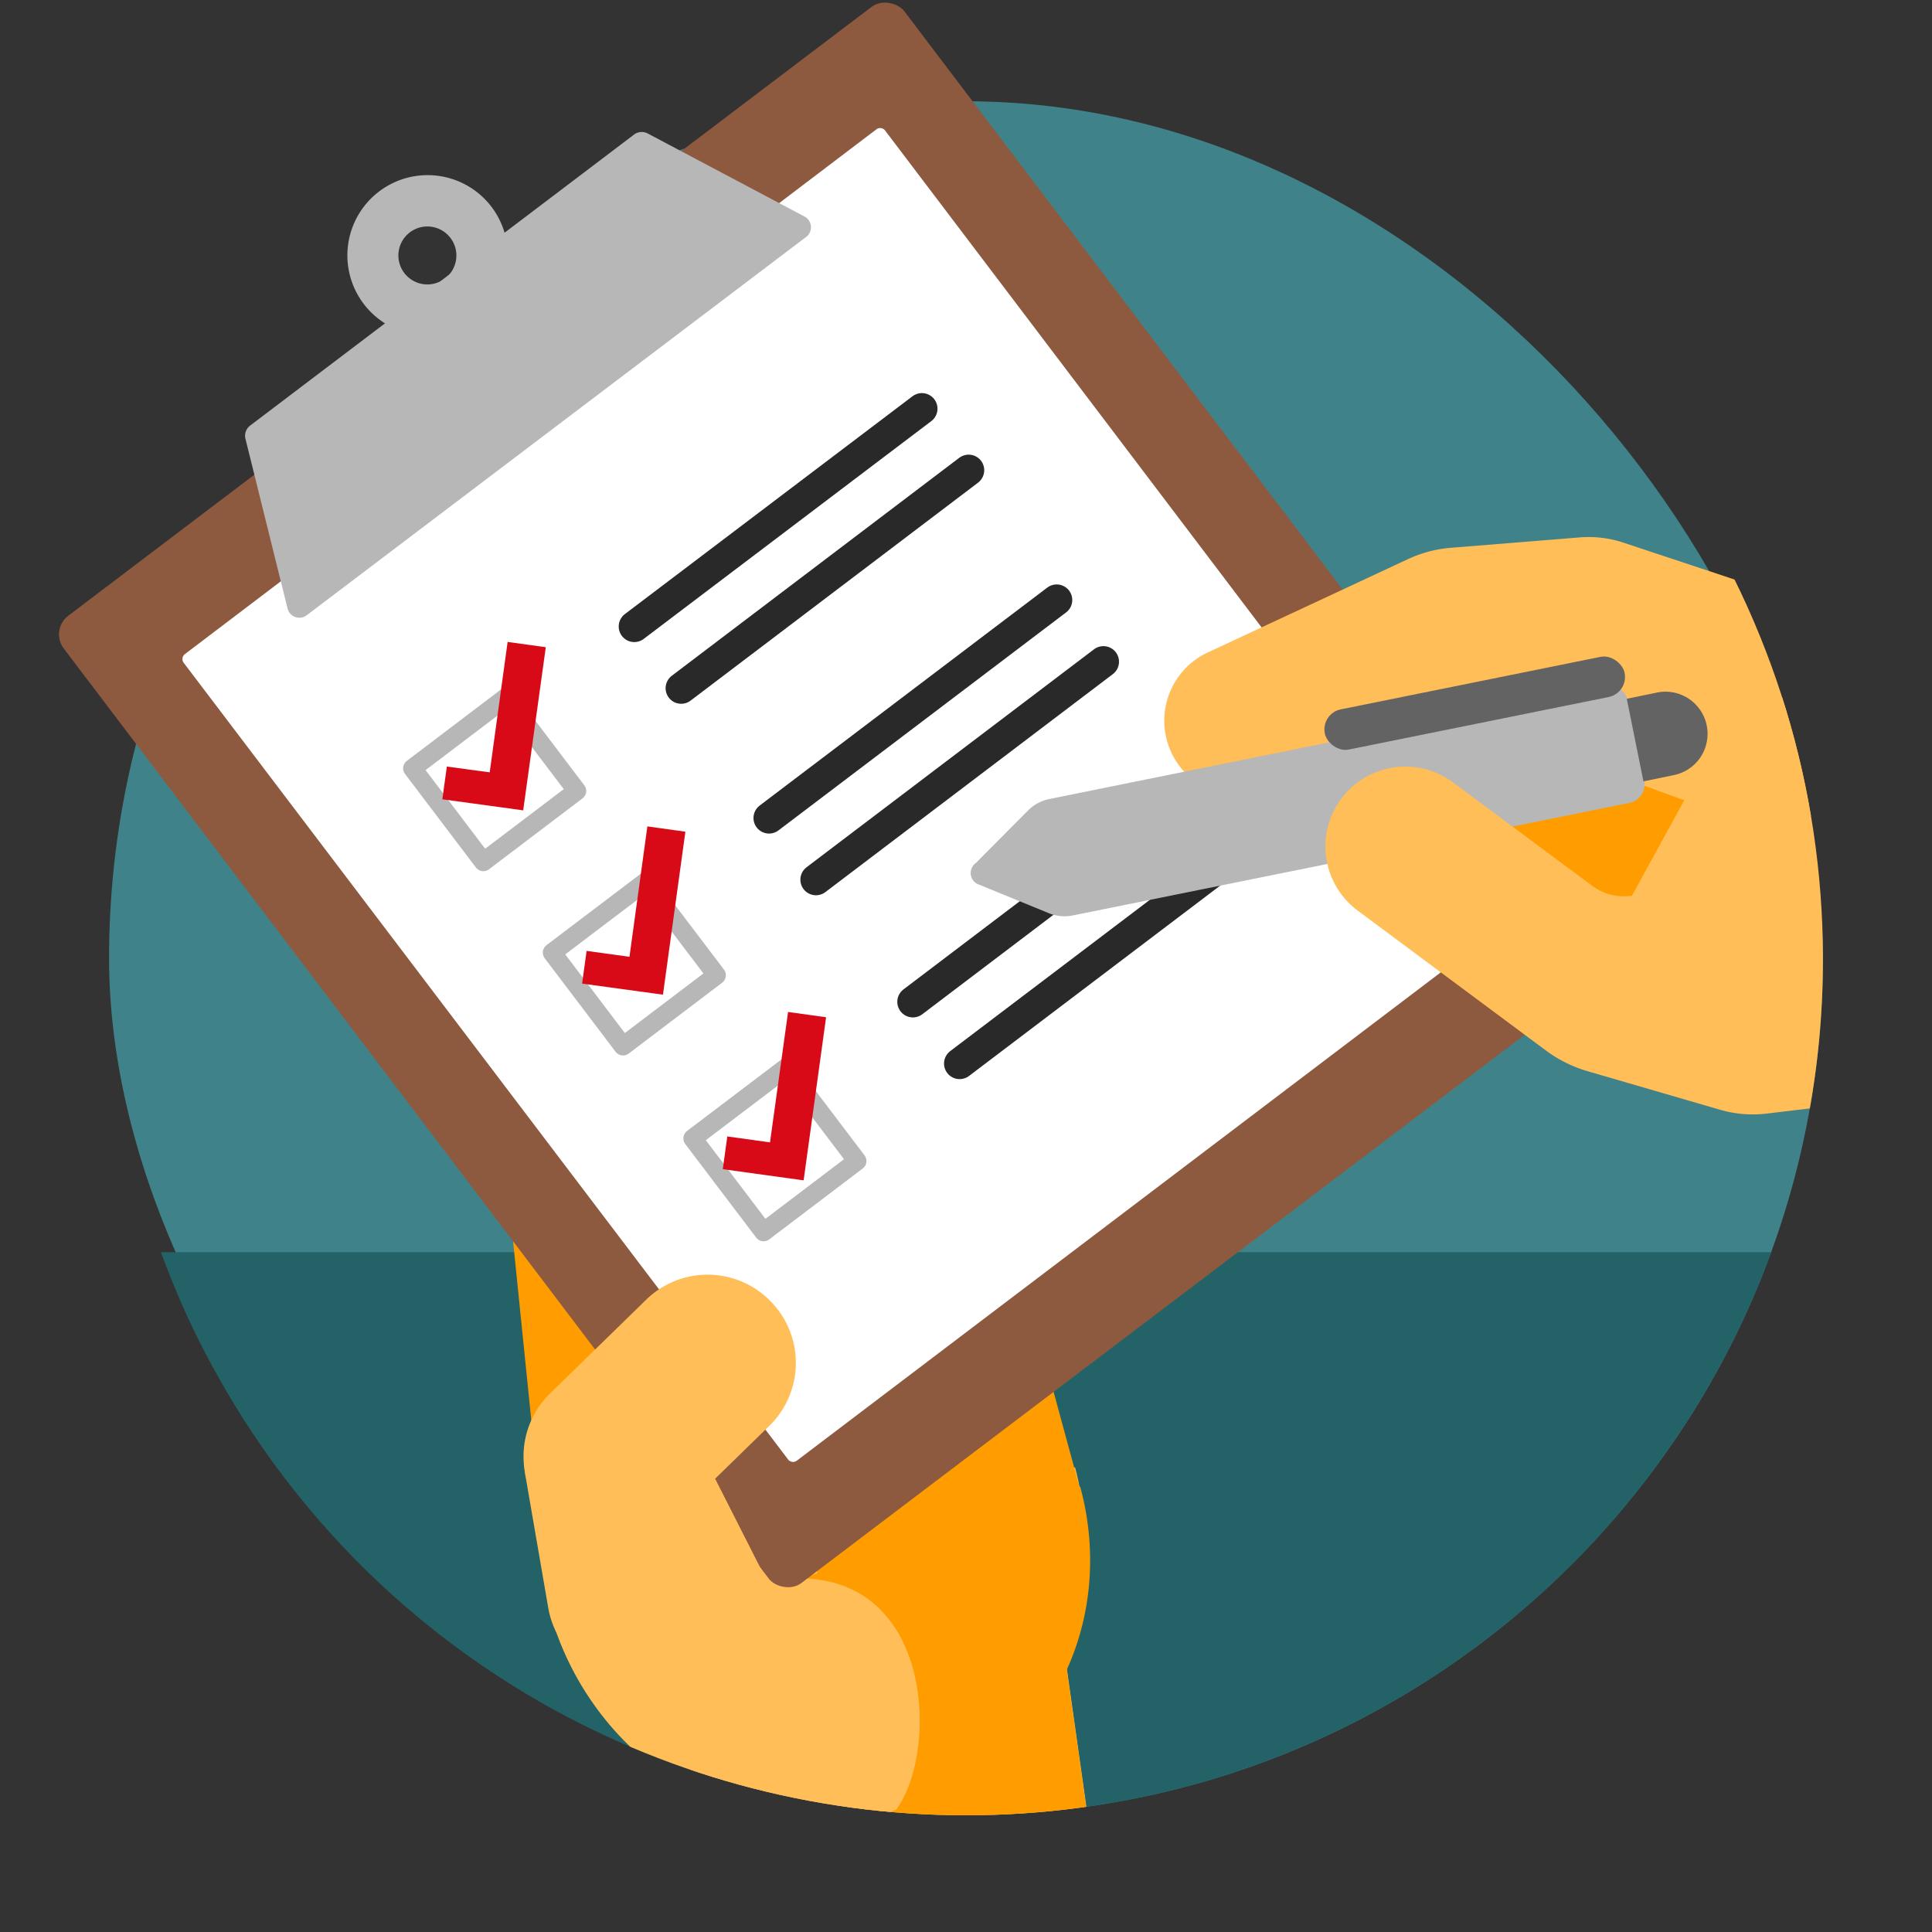<svg xmlns="http://www.w3.org/2000/svg" id="design" viewBox="0 0 124 124"><rect x="0" y="0" width="124" height="124" fill="#333333" stroke="none"/><defs><style>.cls-1,.cls-13,.cls-14{fill:none;}.cls-2{clip-path:url(#clip-path);}.cls-3{fill:#408289;}.cls-4{clip-path:url(#clip-path-2);}.cls-5{clip-path:url(#clip-path-3);}.cls-6{fill:#236368;}.cls-7{fill:#b0bec5;}.cls-8{fill:#ffbe57;}.cls-9{fill:#ff9d00;}.cls-10{fill:#8d5a3f;}.cls-11{fill:#fff;}.cls-12{fill:#b7b7b7;}.cls-13{stroke:#b7b7b7;stroke-width:1.2px;}.cls-13,.cls-14{stroke-linejoin:round;}.cls-14{stroke:#292929;stroke-linecap:round;stroke-width:2px;}.cls-15{fill:#d90a17;}.cls-16{fill:#636363;}</style><clipPath id="clip-path"><path d="M0-.5h124v124H0z" class="cls-1"/></clipPath><clipPath id="clip-path-2"><path d="M117 61.5a54.68 54.68 0 0 1-4.08 20.82A52.2 52.2 0 0 1 110.2 88a55 55 0 0 1-96.4 0 52.2 52.2 0 0 1-2.72-5.69A55 55 0 1 1 117 61.5z" class="cls-1"/></clipPath><clipPath id="clip-path-3"><path d="M117.21 62.34a54.16 54.16 0 0 1-4 20.62 51.71 51.71 0 0 1-2.69 5.64 54.49 54.49 0 0 1-95.52 0 51.71 51.71 0 0 1-2.71-5.6 54.48 54.48 0 1 1 104.92-20.66z" class="cls-1"/></clipPath></defs><g class="cls-2"><rect id="_Rectangle_" width="110" height="110" x="7" y="6.5" data-name="&lt;Rectangle&gt;" class="cls-3" rx="55" ry="55"/><g class="cls-4"><path d="M117.29 62.34a54.16 54.16 0 0 1-4 20.62 51.71 51.71 0 0 1-2.69 5.64 54.49 54.49 0 0 1-95.49 0 51.71 51.71 0 0 1-2.73-5.6 54.48 54.48 0 1 1 104.91-20.66z" class="cls-1"/><path d="M117.21 62.34a54.16 54.16 0 0 1-4 20.62 51.71 51.71 0 0 1-2.69 5.64 54.49 54.49 0 0 1-95.52 0 51.71 51.71 0 0 1-2.71-5.6 54.48 54.48 0 1 1 104.92-20.66z" class="cls-5 cls-1"/><path d="M117.21 62.34a54.16 54.16 0 0 1-4 20.62 51.71 51.71 0 0 1-2.69 5.64 54.49 54.49 0 0 1-95.52 0 51.71 51.71 0 0 1-2.71-5.6 54.48 54.48 0 1 1 104.92-20.66z" class="cls-1"/><path d="M117.21 62.34a54.16 54.16 0 0 1-4 20.62 51.71 51.71 0 0 1-2.69 5.64 54.49 54.49 0 0 1-95.52 0 51.71 51.71 0 0 1-2.71-5.6 54.48 54.48 0 1 1 104.92-20.66z" class="cls-1"/><path id="SVGID" d="M7.24 80.37h110.05v46.58H7.24z" class="cls-6"/><path d="M55.51 84.94l-6.74-24.79a5.4 5.4 0 0 1 4.34 3.91l4.62 17a3.16 3.16 0 0 1-2.22 3.88z" class="cls-7"/><path d="M73.242 140.815l-24.595 3.48-5.308-37.528 24.594-3.478z" class="cls-8"/><path d="M67.943 103.47l5.314 37.576L58 143.204l-5.316-37.576z" class="cls-9"/><path d="M35.26 103.35c2.53 9.31 11.83 15.65 21.14 13.15s15.12-13 12.6-22.32z" class="cls-8"/><rect width="42.38" height="10.79" x="17.56" y="78.21" class="cls-9" rx="5.4" ry="5.4" transform="rotate(84.19 38.75 83.61)"/><path d="M51.45 101.3l17.88-5.88c2.35 8.63-1.83 18.08-11.94 20.89 2.81-3.41 2.71-14.86-5.94-15.01z" class="cls-9"/><path d="M67.24 99.79L52.43 101l6.28-32.57A5.4 5.4 0 0 1 63 72.32l6.41 23.59a3.16 3.16 0 0 1-2.17 3.88z" class="cls-9"/><path d="M45.09 87.77L38.35 63a5.4 5.4 0 0 1 4.34 3.91l4.62 17a3.16 3.16 0 0 1-2.22 3.86z" class="cls-7"/></g><rect width="67.7" height="77.9" x="19.84" y="12.07" class="cls-10" rx="1.5" ry="1.5" transform="rotate(-37.16 53.69 51.02)"/><path d="M94.5 60.87L51.14 93.75a.4.4 0 0 1-.56-.08L11.79 42.54a.4.4 0 0 1 .08-.56L56.25 8.3a.4.4 0 0 1 .56.08l38 50.15a1.67 1.67 0 0 1-.31 2.34z" class="cls-11"/><path d="M51.71 15.23l-32 24.24a.78.78 0 0 1-1.25-.4l-2.71-10.92a.82.82 0 0 1 .31-.84L40.69 8.64a.82.82 0 0 1 .87-.08l10.08 5.34a.78.78 0 0 1 .07 1.33z" class="cls-12"/><path d="M26.474 49.312l6-4.55 4.55 6.002-6.002 4.55z" class="cls-13"/><path d="M31.55 13.28a5.15 5.15 0 1 0-1 7.22 5.16 5.16 0 0 0 1-7.22zm-3 4.6a1.86 1.86 0 1 1 .36-2.61 1.86 1.86 0 0 1-.34 2.6z" class="cls-12"/><path d="M59.17 26.23L40.71 40.21M62.17 30.18L43.72 44.17M67.82 38.51L49.36 52.5M70.82 42.47L52.37 56.46M77.04 50.31L58.59 64.3M80.05 54.27L61.59 68.26" class="cls-14"/><path d="M35.03 41.54l-2.45-.34-1.15 8.37-2.75-.37-.29 2.1 5.19.71 1.45-10.47z" class="cls-15"/><path d="M35.438 61.14l6-4.547 4.55 6-6 4.55z" class="cls-13"/><path d="M41.55 53.04l-1.15 8.37-2.75-.38-.29 2.1 5.19.71 1.44-10.46-2.44-.34z" class="cls-15"/><path d="M44.46 73.065l6.002-4.55 4.548 6.002-6 4.55z" class="cls-13"/><path d="M53.02 65.29l-2.44-.34-1.16 8.37-2.74-.38-.29 2.1 4.99.69.2.02 1.44-10.46z" class="cls-15"/><path d="M44.83 92.8l4.53 8.93c.54 3.07-4.58 5.52-7.64 6.06a5.64 5.64 0 0 1-6.53-4.58l-1.46-8.46a5.64 5.64 0 0 1 4.58-6.53 5.64 5.64 0 0 1 6.52 4.58z" class="cls-8"/><path d="M49.38 91.51l-6.15 6a5.64 5.64 0 0 1-8-.07 5.64 5.64 0 0 1 .07-8l6.15-6a5.64 5.64 0 0 1 8 .07 5.64 5.64 0 0 1-.07 8z" class="cls-8"/><g class="cls-4"><path d="M117 61.5a54.68 54.68 0 0 1-4.08 20.82A52.2 52.2 0 0 1 110.2 88a55 55 0 0 1-96.4 0 52.2 52.2 0 0 1-2.72-5.69A55 55 0 1 1 117 61.5z" class="cls-1"/><path d="M117 61.5a54.68 54.68 0 0 1-4.08 20.82A52.2 52.2 0 0 1 110.2 88a55 55 0 0 1-96.4 0 52.2 52.2 0 0 1-2.72-5.69A55 55 0 1 1 117 61.5z" class="cls-1"/><path d="M93.305 46.124l18.218-2.58 2.064 14.575L95.37 60.7z" class="cls-9"/><path d="M75.18 48.3a4.83 4.83 0 0 0 6.41 2.33l9.5-4.44a3.24 3.24 0 0 1 2.48-.11l17.58 6.39a7 7 0 0 0 9-4.2l.12-.34 2.52-6.93-18.59-6.17a7.06 7.06 0 0 0-2.79-.34l-8.3.67a8 8 0 0 0-2.73.72l-12.87 6a4.83 4.83 0 0 0-2.33 6.42z" class="cls-8"/><path d="M62.87 56.79l4.42 1.81a2.65 2.65 0 0 0 1.54.16l35.71-7.22a1.21 1.21 0 0 0 1-1.35l-1.07-5.28a1.21 1.21 0 0 0-1.47-.85l-35.68 7.23A2.65 2.65 0 0 0 66 52l-3.37 3.39a.79.79 0 0 0 .24 1.4z" class="cls-12"/><rect width="19.63" height="2.63" x="84.84" y="43.81" class="cls-16" rx="1.31" ry="1.31" transform="rotate(-11.43 94.69 45.15)"/><path d="M109.54 46.56a2.7 2.7 0 0 0-3.19-2.11l-1.94.4 1.07 5.3 1.94-.4a2.7 2.7 0 0 0 2.12-3.19z" class="cls-16"/><path d="M86.08 51.27a5.13 5.13 0 0 1 7.17-1.06l8.94 6.64a3.44 3.44 0 0 0 2.55.64L112 44.24c4.07-.6 20.25 12.56 20.86 16.63l.06.38 1.15 7.75-20.66 2.47a7.5 7.5 0 0 1-3-.24l-8.49-2.47a8.46 8.46 0 0 1-2.69-1.33l-12.11-9a5.13 5.13 0 0 1-1.04-7.16z" class="cls-8"/></g></g></svg>